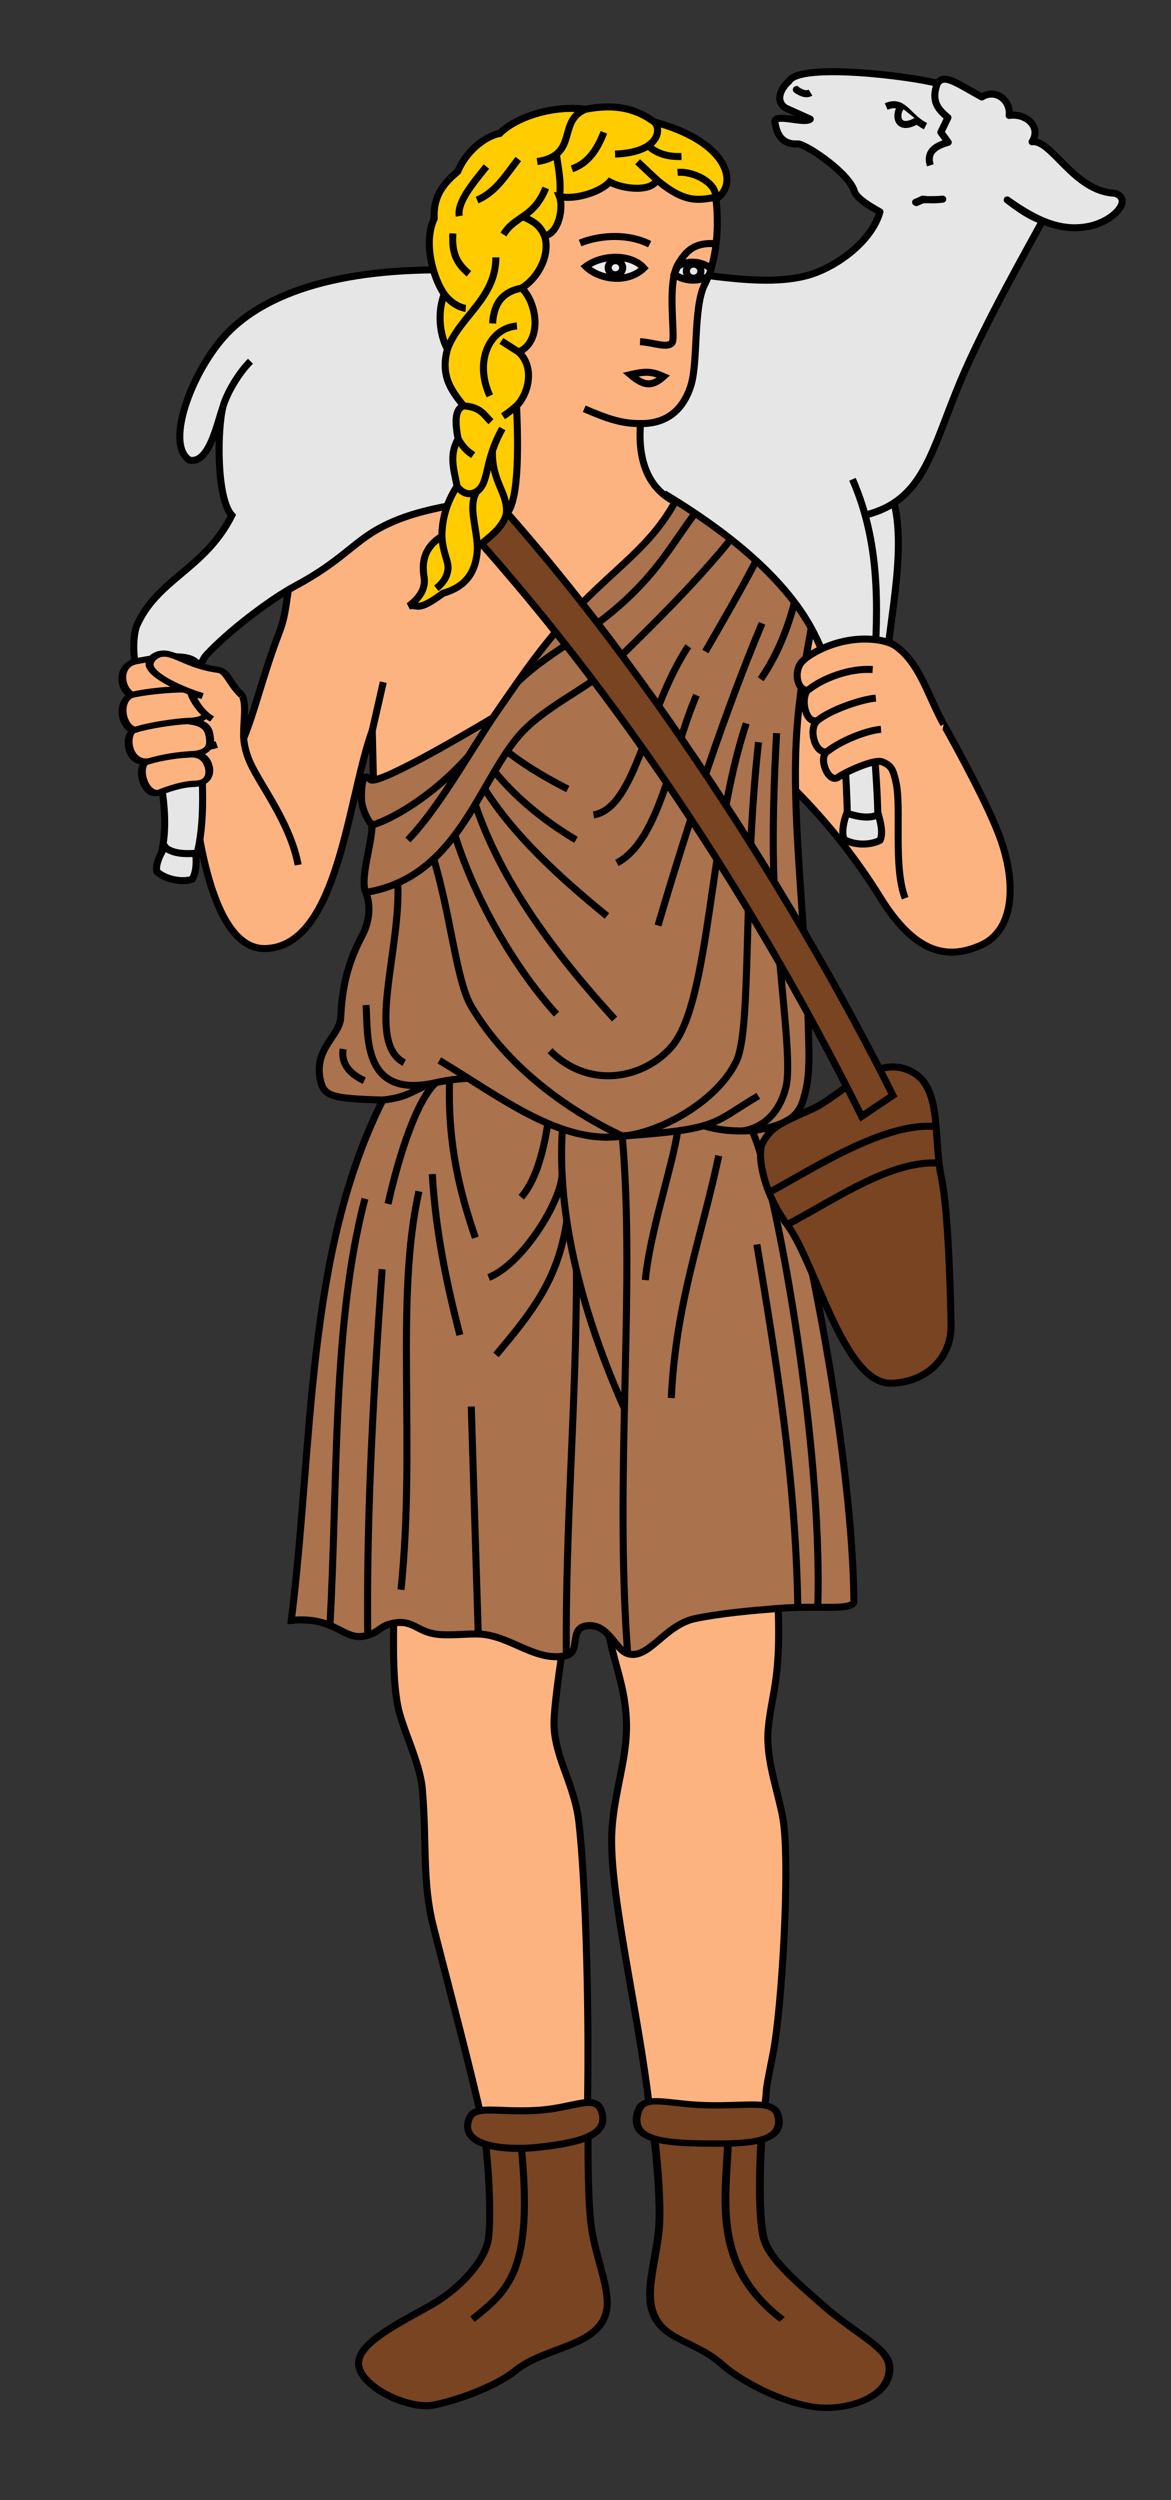 <?xml version="1.0" encoding="UTF-8" standalone="no"?>
<!-- Created with Inkscape (http://www.inkscape.org/) -->

<svg
   xmlns:dc="http://purl.org/dc/elements/1.1/"
   xmlns:cc="http://creativecommons.org/ns#"
   xmlns:rdf="http://www.w3.org/1999/02/22-rdf-syntax-ns#"
   xmlns:svg="http://www.w3.org/2000/svg"
   xmlns="http://www.w3.org/2000/svg"
   xmlns:sodipodi="http://sodipodi.sourceforge.net/DTD/sodipodi-0.dtd"
   xmlns:inkscape="http://www.inkscape.org/namespaces/inkscape"
   width="166.594"
   height="355.406"
   id="svg2"
   version="1.1"
   inkscape:version="0.48.3.1 r9886"
   sodipodi:docname="Good Shepherd - Heraldry.svg">
  <rect width="100%" height="100%" fill="#333333" stroke="none"/>
  <defs
     id="defs4" />
  <sodipodi:namedview
     id="base"
     pagecolor="#ffffff"
     bordercolor="#666666"
     borderopacity="1.0"
     inkscape:pageopacity="0.0"
     inkscape:pageshadow="2"
     inkscape:zoom="1.5433822"
     inkscape:cx="88.137294"
     inkscape:cy="179.19639"
     inkscape:document-units="px"
     inkscape:current-layer="layer2"
     showgrid="false"
     inkscape:window-width="1024"
     inkscape:window-height="719"
     inkscape:window-x="0"
     inkscape:window-y="25"
     inkscape:window-maximized="1"
     inkscape:snap-global="false"
     inkscape:object-paths="true"
     inkscape:snap-intersection-paths="true"
     inkscape:object-nodes="true"
     inkscape:snap-smooth-nodes="true"
     fit-margin-top="0"
     fit-margin-left="0"
     fit-margin-right="0"
     fit-margin-bottom="0"
     inkscape:snap-bbox="true" />
  <g
     inkscape:groupmode="layer"
     id="layer2"
     inkscape:label="Good Shepherd - Buen Pastor"
     style="display:inline"
     transform="translate(-284.594,-283.562)">
    <g
       id="g5417">
      <path
         sodipodi:nodetypes="csccsc"
         inkscape:connector-curvature="0"
         id="path4921-2"
         d="m 388.392,354.173 c 5.953,3.598 10.741,10.524 12.454,14.513 3.033,7.064 3.976,15.428 4.261,27.604 l 4.328,-0.082 c -0.082,-6.378 0.502,-12.5 1.371,-19.63 1.181,-9.689 3.131,-19.049 -0.485,-25.365"
         style="fill:#e6e6e6;stroke:#000000;stroke-width:1;stroke-linecap:butt;stroke-linejoin:miter;stroke-miterlimit:4;stroke-opacity:1;stroke-dasharray:none;display:inline" />
      <g
         id="g5009"
         style="fill:#e6e6e6;stroke:#000000;stroke-width:1;stroke-miterlimit:4;stroke-opacity:1;stroke-dasharray:none;display:inline">
        <path
           style="fill:#e6e6e6;stroke:#000000;stroke-width:1;stroke-linecap:round;stroke-linejoin:round;stroke-miterlimit:4;stroke-opacity:1;stroke-dasharray:none"
           d="m 428.161,299.974 c 2.404,-0.366 4.628,1.62 3.264,3.744 2.778,-0.386 5.928,7.088 11.807,7.317 2.621,0.893 -0.261,4.138 -4.061,4.767 -3.848,0.636 -7.23,-0.937 -11.286,-3.823 1.595,1.229 3.392,2.484 5.03,2.958 -2.083,3.838 -8.327,14.817 -11.669,22.787 -3.621,8.634 -4.824,14.818 -10.252,17.803 -6.951,3.822 -23.551,2.147 -25.6,0.43 -1.371,0.436 -3.985,0.154 -4.615,-1.253 -0.622,0.502 -4.392,-0.287 -4.888,-1.591 l -1.5,-31.79 c 8.642,0.77 18.944,3.426 25.73,1.195 3.604,-1.185 8.459,-4.619 9.661,-8.835 -0.843,-0.497 -3.037,-1.643 -3.601,-2.792 -0.598,-2.556 -6.568,-6.638 -8.019,-6.875 -2.692,0.203 -3.115,-1.987 -3.314,-2.966 -0.42,-1.581 4.151,0.202 5.016,-0.554 l -3.51,-1.578 c -1.654,-1.118 -0.475,-3.005 0.487,-3.816 1.489,-2.694 17.582,-0.687 21.102,0.319 0.953,-1.399 2.489,-0.201 6.323,1.93 2.088,-1.27 4.16,0.595 3.895,2.621 z m -9.448,11.897 c -0.709,0.077 -1.418,0.068 -2.045,0.075 0.684,0.043 1.366,0.015 2.045,-0.075 z m -2.084,0.076 c -0.258,-0.017 -0.512,-0.044 -0.77,-0.077 -0.289,0.151 -0.63,0.303 -1.001,0.442 l 0.096,0.046 c 0.281,-0.111 0.568,-0.239 0.851,-0.376 0.247,-0.017 0.527,-0.031 0.824,-0.035 z"
           id="path4677-5"
           inkscape:connector-curvature="0"
           sodipodi:nodetypes="cccsccssccccscccccccccccccccccccc" />
        <path
           style="fill:#e6e6e6;stroke:#000000;stroke-width:1;stroke-linecap:butt;stroke-linejoin:round;stroke-miterlimit:4;stroke-opacity:1;stroke-dasharray:none;display:inline"
           id="path3272-5"
           d="m 417.943,295.422 c -0.979,2.635 0.231,3.772 1.509,4.861 l -1.007,2.085 1.048,1.424 c -2.548,0.685 -2.982,1.874 -2.544,3.27"
           inkscape:connector-curvature="0" />
        <path
           style="fill:#e6e6e6;stroke:#000000;stroke-width:1;stroke-linecap:butt;stroke-linejoin:round;stroke-miterlimit:4;stroke-opacity:1;stroke-dasharray:none;display:inline"
           id="path3274-0"
           d="m 416.262,301.497 c -2.604,-1.306 -3.082,-3.868 -5.593,-2.794"
           inkscape:connector-curvature="0" />
        <path
           style="fill:#e6e6e6;stroke:#000000;stroke-width:1;stroke-linecap:butt;stroke-linejoin:round;stroke-miterlimit:4;stroke-opacity:1;stroke-dasharray:none;display:inline"
           id="path3276-2"
           d="m 412.749,298.79 c -0.861,1.075 -0.539,3.611 2.371,1.88"
           inkscape:connector-curvature="0" />
        <path
           style="fill:#e6e6e6;stroke:#000000;stroke-width:1;stroke-linecap:butt;stroke-linejoin:round;stroke-miterlimit:4;stroke-opacity:1;stroke-dasharray:none;display:inline"
           id="path3278-1"
           d="m 399.901,296.729 c -0.504,0.305 -1.173,0.17 -2.014,-0.422 l 0.306,-0.036"
           inkscape:connector-curvature="0"
           sodipodi:nodetypes="ccc" />
      </g>
      <g
         transform="matrix(1.003,0,0,1.003,-1.123,-0.859)"
         style="fill:none;stroke:#000000;stroke-width:0.997;stroke-miterlimit:4;stroke-opacity:1;stroke-dasharray:none;display:inline"
         id="g4180-4-9">
        <path
           style="fill:#fdb380;fill-opacity:1;stroke:#000000;stroke-width:0.997;stroke-linecap:butt;stroke-linejoin:miter;stroke-miterlimit:4;stroke-opacity:1;stroke-dasharray:none"
           d="m 382.032,355.26 c -6.235,-1.978 -6.615,-8.114 -6.315,-11.657 2.844,0.041 5.784,-1.14 7.129,-5.358 1.083,-3.395 0.314,-11.101 1.973,-14.37 1.668,-3.286 2.199,-7.989 1.461,-13.281 l -9.146,-5.488 -13.872,1.829 -9.299,9.451 -0.056,14.283 c 0.132,4.023 -0.942,8.243 4.171,10.597 -0.06,4.87 0.139,16.199 -2.983,15.843 l 13.197,15.527 13.698,-17.211"
           id="path3982-711-5-2-7-9"
           inkscape:connector-curvature="0"
           sodipodi:nodetypes="ccssccccccccc" />
        <path
           style="fill:none;stroke:#000000;stroke-width:0.997;stroke-linecap:butt;stroke-linejoin:miter;stroke-miterlimit:4;stroke-opacity:1;stroke-dasharray:none"
           d="m 367.732,341.5 c 3.293,1.44 5.403,2.129 7.985,2.103"
           id="path3982-711-5-25-0-1"
           inkscape:connector-curvature="0"
           sodipodi:nodetypes="cc" />
        <path
           style="fill:none;stroke:#000000;stroke-width:0.997;stroke-linecap:butt;stroke-linejoin:miter;stroke-miterlimit:4;stroke-opacity:1;stroke-dasharray:none"
           d="m 386.436,318.124 c -3.139,-0.284 -4.307,1.114 -5.353,2.816 -1.725,2.806 -0.338,10.421 -0.882,11.185 -0.62,0.87 -2.788,-0.053 -4.553,-0.125"
           id="path3982-711-5-25-2-8-9"
           inkscape:connector-curvature="0"
           sodipodi:nodetypes="cssc" />
        <path
           style="fill:none;stroke:#000000;stroke-width:0.997;stroke-linecap:butt;stroke-linejoin:miter;stroke-miterlimit:4;stroke-opacity:1;stroke-dasharray:none"
           d="m 367.142,318.01 c 3.144,-1.255 7.083,-1.265 9.866,0.174"
           id="path3982-711-5-25-7-8-2"
           inkscape:connector-curvature="0"
           sodipodi:nodetypes="cc" />
        <path
           style="fill:#ececec;stroke:#000000;stroke-width:0.997;stroke-linecap:butt;stroke-linejoin:miter;stroke-miterlimit:4;stroke-opacity:1;stroke-dasharray:none"
           d="m 367.952,321.343 c 2.335,-1.749 6.468,-1.812 8.232,0.221 -2.455,2.342 -6.456,1.542 -8.232,-0.221 z"
           id="path3982-711-5-25-29-8-7"
           inkscape:connector-curvature="0"
           sodipodi:nodetypes="ccc" />
        <path
           style="fill:none;stroke:#000000;stroke-width:0.997;stroke-linecap:butt;stroke-linejoin:miter;stroke-miterlimit:4;stroke-opacity:1;stroke-dasharray:none"
           d="m 374.272,336.665 c 2.195,-0.514 3.1,-0.447 4.712,0.269 -1.672,1.488 -2.794,1.351 -4.712,-0.269 z"
           id="path3982-711-5-25-29-4-6-7"
           inkscape:connector-curvature="0"
           sodipodi:nodetypes="ccc" />
        <path
           style="fill:#e6e6e6;stroke:#000000;stroke-width:0.997;stroke-linecap:butt;stroke-linejoin:miter;stroke-miterlimit:4;stroke-opacity:1;stroke-dasharray:none"
           d="m 380.969,321.327 c 1.32,-0.821 3.159,-0.869 4.752,0.29 -0.081,0.342 -0.103,0.491 -0.339,1.064 -1.339,0.906 -3.672,0.738 -4.875,-0.273 z"
           id="path3982-711-5-25-29-6-7-5"
           inkscape:connector-curvature="0"
           sodipodi:nodetypes="ccccc" />
        <path
           transform="translate(-0.271,-0.108)"
           style="fill:none;stroke:#000000;stroke-width:0.997;stroke-miterlimit:4;stroke-opacity:1;stroke-dasharray:none"
           d="m 373.456,321.62 c 0,0.553 -0.461,1.002 -1.029,1.002 -0.568,0 -1.029,-0.449 -1.029,-1.002 0,-0.553 0.461,-1.002 1.029,-1.002 0.568,0 1.029,0.449 1.029,1.002 z"
           id="path4149-78-3"
           inkscape:connector-curvature="0" />
        <path
           transform="translate(10.819,0.381)"
           style="fill:none;stroke:#000000;stroke-width:0.997;stroke-miterlimit:4;stroke-opacity:1;stroke-dasharray:none"
           d="m 373.456,321.62 c 0,0.553 -0.461,1.002 -1.029,1.002 -0.568,0 -1.029,-0.449 -1.029,-1.002 0,-0.553 0.461,-1.002 1.029,-1.002 0.568,0 1.029,0.449 1.029,1.002 z"
           id="path4149-7-7-6"
           inkscape:connector-curvature="0" />
      </g>
      <path
         sodipodi:nodetypes="cccsccccssccccc"
         id="path16951-0-8-1-8-0-4"
         class="fil4 str0"
         d="m 306.804,383.418 -1.059,10.073 c 1.429,0.269 4.367,2.209 6.142,1.288 0.38,2.543 1.966,23.828 10.437,23.624 10.45,-0.252 11.713,-21.361 15.233,-30.995 l 0.271,11.468 31.875,-22.672 -18.452,-23.278 c -12.341,1.636 -22.267,7.474 -23.958,10.149 -2.357,3.727 -1.413,6.362 -2.975,10.412 -2.295,5.949 -3.485,11.238 -5.056,15.004 -0.092,-2.668 0.631,-5.658 -0.615,-6.448 -2.213,-1.732 -5.462,-2.543 -6.333,-2.974 -1.961,-0.519 -5.595,-0.158 -7.285,0.19 z"
         nodetypes="cccccccccccc"
         style="fill:#fdb380;fill-opacity:1;stroke:#000000;stroke-width:1;stroke-miterlimit:4;stroke-opacity:1;stroke-dasharray:none;display:inline"
         inkscape:connector-curvature="0" />
      <path
         style="fill:none;stroke:#000000;stroke-width:1;stroke-linecap:butt;stroke-linejoin:miter;stroke-miterlimit:4;stroke-opacity:1;stroke-dasharray:none;display:inline"
         d="m 309.898,388.86 c 1.094,0.533 3.72,1.191 5.533,0.525"
         id="path5346-5-0"
         inkscape:connector-curvature="0"
         sodipodi:nodetypes="cc" />
      <path
         sodipodi:nodetypes="csssccc"
         inkscape:connector-curvature="0"
         id="path4015"
         d="m 418.848,386.527 c 2.006,3.557 6.472,11.759 8.073,16.262 2.393,6.727 1.788,13.062 -2.694,15.102 -5.021,2.285 -9.576,1.033 -14.408,-6.76 -5.941,-9.581 -12.578,-15.989 -17.566,-20.445 l 5.801,-24.827 15.474,22.973"
         style="fill:#fdb380;fill-opacity:1;stroke:#000000;stroke-width:1;stroke-linecap:butt;stroke-linejoin:miter;stroke-miterlimit:4;stroke-opacity:1;stroke-dasharray:none;display:inline" />
      <g
         transform="translate(-6.838,-6.983)"
         style="fill:none;stroke:#000000;stroke-width:1;stroke-miterlimit:4;stroke-opacity:1;stroke-dasharray:none;display:inline"
         id="g3964">
        <path
           style="fill:#fdb380;fill-opacity:1;stroke:#000000;stroke-width:1;stroke-linecap:butt;stroke-linejoin:miter;stroke-miterlimit:4;stroke-opacity:1;stroke-dasharray:none"
           d="m 374.947,592.419 c 0.391,-13.737 -0.125,-33.897 -1.167,-42.92 -0.645,-5.585 -3.804,-9.643 -3.516,-14.648 0.41,-7.122 3.11,-19.26 3.954,-32.293 l -26.762,-1.758 c 0.472,16.529 -0.671,25.386 0.538,32.098 0.58,3.22 3.19,8.165 3.516,11.914 0.666,7.66 -0.033,13.25 1.562,19.531 2.147,8.454 5.455,20.766 7.409,29.731 6.321,0.765 11.773,-0.864 14.465,-1.654 z"
           id="path3946"
           inkscape:connector-curvature="0"
           sodipodi:nodetypes="cssccsssccc" />
        <g
           style="fill:none;stroke:#000000;stroke-width:1;stroke-miterlimit:4;stroke-opacity:1;stroke-dasharray:none"
           id="g3945">
          <path
             sodipodi:nodetypes="cssssssscc"
             inkscape:connector-curvature="0"
             id="path3117"
             d="m 360.098,592.51 c 0.73,3.451 1.332,12.924 0.805,16.341 -0.458,2.968 -3.806,6.952 -8.46,9.543 -4.995,2.782 -10.685,5.606 -9.933,8.649 0.773,3.132 7.289,6.062 10.645,5.378 4.278,-0.872 9.34,-3.037 11.5,-4.816 4.285,-3.527 11.959,-3.422 13.052,-8.523 0.635,-2.962 -1.51,-7.452 -2.132,-11.877 -0.503,-3.58 -0.508,-10.094 -0.469,-15.453 -6.841,1.565 -12.228,1.447 -15.009,0.757 z"
             style="fill:#784421;fill-opacity:1;stroke:#000000;stroke-width:1;stroke-linecap:butt;stroke-linejoin:miter;stroke-miterlimit:4;stroke-opacity:1;stroke-dasharray:none" />
          <path
             sodipodi:nodetypes="sssss"
             inkscape:connector-curvature="0"
             id="path3944"
             d="m 376.958,590.535 c -0.854,-2.358 -3.988,-0.296 -9.134,0.002 -6.047,0.35 -9.006,-0.946 -9.732,1.401 -1.186,3.835 5.455,4.32 9.816,3.855 6.835,-0.728 10.239,-1.977 9.051,-5.258 z"
             style="fill:#784421;fill-opacity:1;stroke:#000000;stroke-width:1;stroke-linecap:butt;stroke-linejoin:miter;stroke-miterlimit:4;stroke-opacity:1;stroke-dasharray:none" />
          <path
             sodipodi:nodetypes="cc"
             inkscape:connector-curvature="0"
             id="path3158"
             d="m 365.619,595.897 c 1.644,17.256 -1.728,20.173 -6.975,24.32"
             style="fill:none;stroke:#000000;stroke-width:1;stroke-linecap:butt;stroke-linejoin:miter;stroke-miterlimit:4;stroke-opacity:1;stroke-dasharray:none" />
        </g>
      </g>
      <path
         sodipodi:nodetypes="cssccssscc"
         inkscape:connector-curvature="0"
         id="path3946-0"
         d="m 377.278,586.199 c -1.098,-13.699 -6.203,-33.417 -5.627,-42.482 0.356,-5.611 2.204,-10.204 2.07,-15.216 -0.22,-8.206 -3.964,-10.573 -3.33,-25.889 l 24.04,-2.361 c 2.16,21.655 -0.002,22.62 -0.558,29.243 -0.351,4.184 1.454,8.842 2.098,12.55 1.097,6.317 -0.149,27.17 -1.418,33.526 -1.708,8.553 -0.23,1.847 -1.718,10.901 -6.273,1.09 -12.826,0.38 -15.555,-0.27 z"
         style="fill:#fdb380;fill-opacity:1;stroke:#000000;stroke-width:1;stroke-linecap:butt;stroke-linejoin:miter;stroke-miterlimit:4;stroke-opacity:1;stroke-dasharray:none" />
      <g
         transform="matrix(1.223,0,0,0.999,-92.582,-3.364)"
         id="g3952"
         style="fill:none;stroke:#000000;stroke-width:0.905;stroke-miterlimit:4;stroke-opacity:1;stroke-dasharray:none">
        <path
           style="fill:#784421;fill-opacity:1;stroke:#000000;stroke-width:0.905;stroke-linecap:butt;stroke-linejoin:miter;stroke-miterlimit:4;stroke-opacity:1;stroke-dasharray:none"
           d="m 397.124,589.398 c -0.339,4.434 -0.578,12.914 0.125,16.299 0.61,2.94 3.843,6.245 6.791,9.44 3.878,4.202 7.649,6.118 7.822,8.78 0.294,4.529 -5.119,6.339 -8.506,5.829 -4.317,-0.65 -9.088,-4.024 -10.974,-6.091 -3.206,-3.511 -7.053,-3.345 -8.127,-7.737 -0.719,-2.942 0.386,-6.85 0.779,-11.301 0.318,-3.601 -0.295,-12.188 -0.828,-15.754 z"
           id="path3117-3"
           inkscape:connector-curvature="0"
           sodipodi:nodetypes="cssssssscc" />
        <path
           style="fill:#784421;fill-opacity:1;stroke:#000000;stroke-width:0.905;stroke-linecap:butt;stroke-linejoin:miter;stroke-miterlimit:4;stroke-opacity:1;stroke-dasharray:none"
           d="m 382.577,587.855 c 0.626,-2.763 3.232,-1.247 7.883,-1.084 5.025,0.177 7.952,-0.894 8.456,1.513 0.818,3.903 -3.751,3.972 -8.007,3.948 -5.903,-0.034 -9.163,-0.711 -8.332,-4.377 z"
           id="path3944-1"
           inkscape:connector-curvature="0"
           sodipodi:nodetypes="sssss" />
        <path
           style="fill:none;stroke:#000000;stroke-width:0.905;stroke-linecap:butt;stroke-linejoin:miter;stroke-miterlimit:4;stroke-opacity:1;stroke-dasharray:none"
           d="m 393.084,592.217 c -0.286,8.357 -1.77,17.522 6.303,25.037"
           id="path3982-711-5-0"
           inkscape:connector-curvature="0"
           sodipodi:nodetypes="cc" />
      </g>
      <g
         style="fill:none;stroke:#000000;stroke-width:1;stroke-miterlimit:4;stroke-opacity:1;stroke-dasharray:none;display:inline"
         id="g3971">
        <g
           style="fill:none;stroke:#000000;stroke-width:1;stroke-miterlimit:4;stroke-opacity:1;stroke-dasharray:none"
           id="g3113">
          <path
             sodipodi:nodetypes="ccsssssssssccsssscsscsccssssc"
             inkscape:connector-curvature="0"
             id="path3980"
             d="m 394.855,443.591 c 4.641,13.84 11.064,47.526 11.225,67.768 -0.702,1.182 -5.011,0.374 -10.839,0.848 -3.823,0.311 -8.09,0.681 -11.749,1.437 -4.358,0.9 -6.623,5.922 -9.601,4.984 -1.715,-0.54 -2.644,-3.946 -5.306,-3.982 -3.381,-0.046 -1.155,3.725 -3.425,4.254 -4.38,1.02 -8.032,-2.954 -12.528,-3.061 -1.818,-0.043 -4.008,0.25 -5.815,0.042 -2.936,-0.339 -3.465,-2.169 -6.357,-1.562 -1.78,0.373 -1.811,1.163 -3.55,1.695 -3.475,1.063 -4.29,-2.735 -10.875,-2.113 3.146,-25.132 1.983,-51.988 13.018,-73.964 -7.47,-0.203 -8.422,-0.587 -8.903,-2.931 -0.908,-4.422 2.799,-6.2 2.917,-8.822 0.194,-4.311 0.998,-7.756 3.071,-11.67 0.95,-1.794 1.301,-4.173 0.485,-6.095 -0.858,-2.021 0.888,-6.796 0.896,-9.56 -0.932,-1.136 -1.533,-2.713 -1.505,-4.036 0.022,-1.015 0.028,-3.756 1.264,-2.448 0.891,0.942 13.304,-6.298 17.422,-8.776 3.722,-5.35 6.804,-10.069 11.467,-15.024 6.036,-6.415 11.001,-9.272 14.552,-15.83 5.496,-0.018 9.898,-0.358 18.689,2.056 1.174,3.294 1.93,8.854 0.296,17.751 -0.888,4.832 -1.609,9.471 -1.852,14.733 -0.548,11.901 1.462,26.152 1.81,42.917 0.073,3.538 -0.077,5.487 -0.888,7.988 -0.558,1.72 -1.838,2.767 -3.919,3.401 z"
             style="fill:#aa724d;fill-opacity:1;stroke:#000000;stroke-width:1;stroke-linecap:butt;stroke-linejoin:miter;stroke-miterlimit:4;stroke-opacity:1;stroke-dasharray:none" />
          <path
             sodipodi:nodetypes="cc"
             inkscape:connector-curvature="0"
             id="path3982"
             d="m 347.097,434.298 c 8.674,5.209 17.348,12.063 26.022,10.753"
             style="fill:none;stroke:#000000;stroke-width:1;stroke-linecap:butt;stroke-linejoin:miter;stroke-miterlimit:4;stroke-opacity:1;stroke-dasharray:none" />
          <path
             sodipodi:nodetypes="csc"
             inkscape:connector-curvature="0"
             id="path3982-2"
             d="m 392.503,389.071 c -2.261,20.474 -0.907,40.759 -3.167,45.391 -2.941,6.027 -11.506,10.327 -16.217,10.589"
             style="fill:none;stroke:#000000;stroke-width:1;stroke-linecap:butt;stroke-linejoin:miter;stroke-miterlimit:4;stroke-opacity:1;stroke-dasharray:none" />
          <path
             sodipodi:nodetypes="csc"
             inkscape:connector-curvature="0"
             id="path3982-9"
             d="m 346.192,405.313 c 2.561,8.312 3.302,17.723 5.469,21.343 5.166,8.631 13.65,14.705 21.458,18.394"
             style="fill:none;stroke:#000000;stroke-width:1;stroke-linecap:butt;stroke-linejoin:miter;stroke-miterlimit:4;stroke-opacity:1;stroke-dasharray:none" />
          <path
             sodipodi:nodetypes="csssc"
             inkscape:connector-curvature="0"
             id="path3982-7"
             d="m 336.623,410.418 c 12.626,-2.001 15.838,-14.9 21.414,-21.824 3.604,-4.475 9.93,-6.953 13.318,-10.244 4.392,-4.266 9.705,-9.491 13.679,-13.99 2.589,-2.931 4.965,-5.541 6.49,-9.219"
             style="fill:none;stroke:#000000;stroke-width:1;stroke-linecap:butt;stroke-linejoin:miter;stroke-miterlimit:4;stroke-opacity:1;stroke-dasharray:none" />
          <path
             sodipodi:nodetypes="cc"
             inkscape:connector-curvature="0"
             id="path3982-3"
             d="m 354.7,385.598 c -3.555,5.368 -7.899,13.064 -12.075,17.359"
             style="fill:none;stroke:#000000;stroke-width:1;stroke-linecap:butt;stroke-linejoin:miter;stroke-miterlimit:4;stroke-opacity:1;stroke-dasharray:none" />
          <path
             sodipodi:nodetypes="cc"
             inkscape:connector-curvature="0"
             id="path3982-78"
             d="m 337.518,400.858 c 2.846,-0.817 8.661,-4.146 13.68,-9.774"
             style="fill:none;stroke:#000000;stroke-width:1;stroke-linecap:butt;stroke-linejoin:miter;stroke-miterlimit:4;stroke-opacity:1;stroke-dasharray:none" />
          <path
             sodipodi:nodetypes="cc"
             inkscape:connector-curvature="0"
             id="path3982-96"
             d="m 352.204,397.907 c 3.726,11.037 11.129,20.971 19.821,30.518"
             style="fill:none;stroke:#000000;stroke-width:1;stroke-linecap:butt;stroke-linejoin:miter;stroke-miterlimit:4;stroke-opacity:1;stroke-dasharray:none" />
          <path
             sodipodi:nodetypes="csc"
             inkscape:connector-curvature="0"
             id="path3982-4"
             d="m 390.761,386.399 c -5.315,15.881 -5.069,39.264 -10.515,45.828 -3.687,4.443 -11.579,6.504 -17.396,0.692"
             style="fill:none;stroke:#000000;stroke-width:1;stroke-linecap:butt;stroke-linejoin:miter;stroke-miterlimit:4;stroke-opacity:1;stroke-dasharray:none" />
          <path
             sodipodi:nodetypes="cc"
             inkscape:connector-curvature="0"
             id="path3982-8"
             d="m 393.008,372.167 c -5.206,12.421 -10.095,27.052 -14.802,42.962"
             style="fill:none;stroke:#000000;stroke-width:1;stroke-linecap:butt;stroke-linejoin:miter;stroke-miterlimit:4;stroke-opacity:1;stroke-dasharray:none" />
          <path
             sodipodi:nodetypes="cc"
             inkscape:connector-curvature="0"
             id="path3982-6"
             d="m 395.492,355.702 c -2.117,6.044 -5.931,12.435 -10.545,20.476"
             style="fill:none;stroke:#000000;stroke-width:1;stroke-linecap:butt;stroke-linejoin:miter;stroke-miterlimit:4;stroke-opacity:1;stroke-dasharray:none" />
          <path
             sodipodi:nodetypes="cc"
             inkscape:connector-curvature="0"
             id="path3982-32"
             d="m 382.513,375.429 c -6.025,9.068 -7.424,23.007 -13.483,23.97"
             style="fill:none;stroke:#000000;stroke-width:1;stroke-linecap:butt;stroke-linejoin:miter;stroke-miterlimit:4;stroke-opacity:1;stroke-dasharray:none" />
          <path
             sodipodi:nodetypes="cc"
             inkscape:connector-curvature="0"
             id="path3982-24"
             d="m 399.408,356.8 c -0.488,9.725 -2.613,17.58 -6.596,23.311"
             style="fill:none;stroke:#000000;stroke-width:1;stroke-linecap:butt;stroke-linejoin:miter;stroke-miterlimit:4;stroke-opacity:1;stroke-dasharray:none" />
          <path
             sodipodi:nodetypes="csc"
             inkscape:connector-curvature="0"
             id="path3982-62"
             d="m 384.848,354.719 c -3.794,4.819 -5.347,8.068 -9.272,12.187 -6.444,6.763 -12.079,8.563 -17.345,13.604"
             style="fill:none;stroke:#000000;stroke-width:1;stroke-linecap:butt;stroke-linejoin:miter;stroke-miterlimit:4;stroke-opacity:1;stroke-dasharray:none" />
          <path
             sodipodi:nodetypes="cc"
             inkscape:connector-curvature="0"
             id="path3982-85"
             d="m 373.118,445.05 c 13.903,-0.951 12.713,-1.769 19.354,-5.708"
             style="fill:none;stroke:#000000;stroke-width:1;stroke-linecap:butt;stroke-linejoin:miter;stroke-miterlimit:4;stroke-opacity:1;stroke-dasharray:none" />
          <path
             sodipodi:nodetypes="cc"
             inkscape:connector-curvature="0"
             id="path3982-42"
             d="m 384.695,443.584 c 2.858,0.882 6.959,1.104 10.16,0.007"
             style="fill:none;stroke:#000000;stroke-width:1;stroke-linecap:butt;stroke-linejoin:miter;stroke-miterlimit:4;stroke-opacity:1;stroke-dasharray:none" />
          <path
             sodipodi:nodetypes="cc"
             inkscape:connector-curvature="0"
             id="path3982-47"
             d="m 339.053,439.936 c 5.629,-0.63 3.902,-2.537 12.129,-3.101"
             style="fill:none;stroke:#000000;stroke-width:1;stroke-linecap:butt;stroke-linejoin:miter;stroke-miterlimit:4;stroke-opacity:1;stroke-dasharray:none" />
          <path
             sodipodi:nodetypes="cc"
             inkscape:connector-curvature="0"
             id="path3982-852"
             d="m 341.182,409.083 c 0.47,9.492 -4.623,22.698 0.919,25.545"
             style="fill:none;stroke:#000000;stroke-width:1;stroke-linecap:butt;stroke-linejoin:miter;stroke-miterlimit:4;stroke-opacity:1;stroke-dasharray:none" />
          <path
             sodipodi:nodetypes="cc"
             inkscape:connector-curvature="0"
             id="path3982-64"
             d="m 336.677,426.432 c 0.278,4.561 -0.52,13.397 9.941,11.034"
             style="fill:none;stroke:#000000;stroke-width:1;stroke-linecap:butt;stroke-linejoin:miter;stroke-miterlimit:4;stroke-opacity:1;stroke-dasharray:none" />
          <path
             sodipodi:nodetypes="cc"
             inkscape:connector-curvature="0"
             id="path3982-71"
             d="m 333.409,432.682 c -0.288,1.87 0.647,3.39 3.01,4.503"
             style="fill:none;stroke:#000000;stroke-width:1;stroke-linecap:butt;stroke-linejoin:miter;stroke-miterlimit:4;stroke-opacity:1;stroke-dasharray:none" />
          <path
             sodipodi:nodetypes="cc"
             inkscape:connector-curvature="0"
             id="path3982-35"
             d="m 354.944,393.223 c 2.801,3.42 6.518,6.687 11.59,9.728"
             style="fill:none;stroke:#000000;stroke-width:1;stroke-linecap:butt;stroke-linejoin:miter;stroke-miterlimit:4;stroke-opacity:1;stroke-dasharray:none" />
          <path
             sodipodi:nodetypes="cc"
             inkscape:connector-curvature="0"
             id="path3982-358"
             d="m 353.52,395.67 c 4.111,6.564 10.556,12.505 17.418,18.097"
             style="fill:none;stroke:#000000;stroke-width:1;stroke-linecap:butt;stroke-linejoin:miter;stroke-miterlimit:4;stroke-opacity:1;stroke-dasharray:none" />
          <path
             sodipodi:nodetypes="cc"
             inkscape:connector-curvature="0"
             id="path3982-29"
             d="m 349.304,402.265 c 3.104,9.822 8.958,19.413 14.454,25.466"
             style="fill:none;stroke:#000000;stroke-width:1;stroke-linecap:butt;stroke-linejoin:miter;stroke-miterlimit:4;stroke-opacity:1;stroke-dasharray:none" />
          <path
             sodipodi:nodetypes="cc"
             inkscape:connector-curvature="0"
             id="path3982-43"
             d="m 356.73,390.373 c 2.112,1.655 4.813,3.408 8.64,5.349"
             style="fill:none;stroke:#000000;stroke-width:1;stroke-linecap:butt;stroke-linejoin:miter;stroke-miterlimit:4;stroke-opacity:1;stroke-dasharray:none" />
          <path
             sodipodi:nodetypes="cc"
             inkscape:connector-curvature="0"
             id="path3982-80"
             d="m 383.676,382.389 c -3.587,8.319 -5.193,20.598 -11.318,23.843"
             style="fill:none;stroke:#000000;stroke-width:1;stroke-linecap:butt;stroke-linejoin:miter;stroke-miterlimit:4;stroke-opacity:1;stroke-dasharray:none" />
          <path
             sodipodi:nodetypes="cssc"
             inkscape:connector-curvature="0"
             id="path3982-72"
             d="m 395.078,387.783 c -0.332,5.858 -0.729,15.263 -0.255,23.334 0.724,12.345 2.464,23.27 1.593,26.928 -0.783,3.288 -2.894,5.816 -6.212,6.286"
             style="fill:none;stroke:#000000;stroke-width:1;stroke-linecap:butt;stroke-linejoin:miter;stroke-miterlimit:4;stroke-opacity:1;stroke-dasharray:none" />
          <path
             sodipodi:nodetypes="cc"
             inkscape:connector-curvature="0"
             id="path3982-69"
             d="m 336.514,453.965 c -4.663,17.645 -3.832,40.037 -4.982,60.642"
             style="fill:none;stroke:#000000;stroke-width:1;stroke-linecap:butt;stroke-linejoin:miter;stroke-miterlimit:4;stroke-opacity:1;stroke-dasharray:none" />
          <path
             sodipodi:nodetypes="cc"
             inkscape:connector-curvature="0"
             id="path3982-0"
             d="m 338.963,463.983 c -1.422,19.847 -2.23,36.448 -2.052,52.03"
             style="fill:none;stroke:#000000;stroke-width:1;stroke-linecap:butt;stroke-linejoin:miter;stroke-miterlimit:4;stroke-opacity:1;stroke-dasharray:none" />
          <path
             sodipodi:nodetypes="cc"
             inkscape:connector-curvature="0"
             id="path3982-02"
             d="m 344.194,452.917 c -3.46,15.396 -0.402,35.603 -2.55,56.628"
             style="fill:none;stroke:#000000;stroke-width:1;stroke-linecap:butt;stroke-linejoin:miter;stroke-miterlimit:4;stroke-opacity:1;stroke-dasharray:none" />
          <path
             sodipodi:nodetypes="cc"
             inkscape:connector-curvature="0"
             id="path3982-1"
             d="m 351.639,483.5 c 0.331,10.78 0.662,21.559 0.994,32.339"
             style="fill:none;stroke:#000000;stroke-width:1;stroke-linecap:butt;stroke-linejoin:miter;stroke-miterlimit:4;stroke-opacity:1;stroke-dasharray:none" />
          <path
             sodipodi:nodetypes="cc"
             inkscape:connector-curvature="0"
             id="path3982-88"
             d="m 391.57,444.261 c 3.182,6.449 10.12,44.017 9.365,67.781"
             style="fill:none;stroke:#000000;stroke-width:1;stroke-linecap:butt;stroke-linejoin:miter;stroke-miterlimit:4;stroke-opacity:1;stroke-dasharray:none" />
          <path
             sodipodi:nodetypes="cc"
             inkscape:connector-curvature="0"
             id="path3982-5"
             d="m 392.272,460.464 c 2.733,16.52 5.523,32.991 5.823,51.596"
             style="fill:none;stroke:#000000;stroke-width:1;stroke-linecap:butt;stroke-linejoin:miter;stroke-miterlimit:4;stroke-opacity:1;stroke-dasharray:none" />
          <path
             sodipodi:nodetypes="cc"
             inkscape:connector-curvature="0"
             id="path3982-880"
             d="m 386.845,447.852 c -2.445,11.61 -6.103,20.866 -6.748,34.445"
             style="fill:none;stroke:#000000;stroke-width:1;stroke-linecap:butt;stroke-linejoin:miter;stroke-miterlimit:4;stroke-opacity:1;stroke-dasharray:none" />
          <path
             sodipodi:nodetypes="cc"
             inkscape:connector-curvature="0"
             id="path3982-711"
             d="m 381,444.322 c -0.635,4.69 -3.968,14.409 -4.595,21.206"
             style="fill:none;stroke:#000000;stroke-width:1;stroke-linecap:butt;stroke-linejoin:miter;stroke-miterlimit:4;stroke-opacity:1;stroke-dasharray:none" />
          <path
             sodipodi:nodetypes="cc"
             inkscape:connector-curvature="0"
             id="path3982-711-1"
             d="m 366.612,464.159 c -0.034,19.554 -1.586,35.742 -1.451,54.741"
             style="fill:none;stroke:#000000;stroke-width:1;stroke-linecap:butt;stroke-linejoin:miter;stroke-miterlimit:4;stroke-opacity:1;stroke-dasharray:none" />
          <path
             sodipodi:nodetypes="cc"
             inkscape:connector-curvature="0"
             id="path3982-711-5"
             d="m 373.118,445.05 c 1.914,21.799 -1.143,48.1 0.774,73.578"
             style="fill:none;stroke:#000000;stroke-width:1;stroke-linecap:butt;stroke-linejoin:miter;stroke-miterlimit:4;stroke-opacity:1;stroke-dasharray:none" />
          <path
             sodipodi:nodetypes="cc"
             inkscape:connector-curvature="0"
             id="path3982-711-5-3"
             d="m 364.606,444.058 c -0.947,14.129 4.041,29.003 8.823,39.739"
             style="fill:none;stroke:#000000;stroke-width:1;stroke-linecap:butt;stroke-linejoin:miter;stroke-miterlimit:4;stroke-opacity:1;stroke-dasharray:none" />
          <path
             sodipodi:nodetypes="cc"
             inkscape:connector-curvature="0"
             id="path3982-711-5-4"
             d="m 365.231,457.125 c -1.239,8.267 -4.871,12.88 -10.069,19.038"
             style="fill:none;stroke:#000000;stroke-width:1;stroke-linecap:butt;stroke-linejoin:miter;stroke-miterlimit:4;stroke-opacity:1;stroke-dasharray:none" />
          <path
             sodipodi:nodetypes="cc"
             inkscape:connector-curvature="0"
             id="path3982-711-5-9"
             d="m 364.566,450.578 c -0.202,3.88 -5.67,12.686 -10.45,14.581"
             style="fill:none;stroke:#000000;stroke-width:1;stroke-linecap:butt;stroke-linejoin:miter;stroke-miterlimit:4;stroke-opacity:1;stroke-dasharray:none" />
          <path
             sodipodi:nodetypes="cc"
             inkscape:connector-curvature="0"
             id="path3982-711-5-5"
             d="m 362.533,443.257 c -0.727,4.744 -1.934,8.371 -3.784,10.497"
             style="fill:none;stroke:#000000;stroke-width:1;stroke-linecap:butt;stroke-linejoin:miter;stroke-miterlimit:4;stroke-opacity:1;stroke-dasharray:none" />
          <path
             sodipodi:nodetypes="cc"
             inkscape:connector-curvature="0"
             id="path3982-711-5-1"
             d="m 348.55,437.101 c -0.28,9.271 1.51,16.06 3.671,22.402"
             style="fill:none;stroke:#000000;stroke-width:1;stroke-linecap:butt;stroke-linejoin:miter;stroke-miterlimit:4;stroke-opacity:1;stroke-dasharray:none" />
          <path
             sodipodi:nodetypes="cc"
             inkscape:connector-curvature="0"
             id="path3982-711-5-99"
             d="m 346.094,450.463 c 0.448,7.911 2.002,15.453 3.924,22.873"
             style="fill:none;stroke:#000000;stroke-width:1;stroke-linecap:butt;stroke-linejoin:miter;stroke-miterlimit:4;stroke-opacity:1;stroke-dasharray:none" />
          <path
             sodipodi:nodetypes="cc"
             inkscape:connector-curvature="0"
             id="path3982-711-5-7"
             d="m 346.618,437.466 c -2.644,2.307 -5.24,10.137 -6.817,17.225"
             style="fill:none;stroke:#000000;stroke-width:1;stroke-linecap:butt;stroke-linejoin:miter;stroke-miterlimit:4;stroke-opacity:1;stroke-dasharray:none" />
        </g>
      </g>
      <g
         style="fill:none;stroke:#000000;stroke-width:1;stroke-miterlimit:4;stroke-opacity:1;stroke-dasharray:none;display:inline"
         id="g4040">
        <g
           style="fill:none;stroke:#000000;stroke-width:1;stroke-miterlimit:4;stroke-opacity:1;stroke-dasharray:none"
           id="g4028">
          <path
             sodipodi:nodetypes="ssssssss"
             inkscape:connector-curvature="0"
             id="path4017"
             d="m 393.064,446.068 c 1.206,-2.281 2.54,-2.83 7.044,-4.845 3.98,-1.781 8.512,-7.342 13.319,-5.694 5.476,1.878 3.777,9.187 5.122,15.576 0.97,4.607 1.299,17.067 1.349,20.875 0.057,4.393 -3.232,8.008 -8.43,8.212 -6.819,0.267 -10.819,-17.131 -14.885,-22.536 -3.504,-4.659 -4.298,-10.116 -3.52,-11.587 z"
             style="fill:#784421;fill-opacity:1;stroke:#000000;stroke-width:1;stroke-linecap:butt;stroke-linejoin:miter;stroke-miterlimit:4;stroke-opacity:1;stroke-dasharray:none" />
          <path
             sodipodi:nodetypes="cc"
             inkscape:connector-curvature="0"
             id="path4019"
             d="m 417.806,443.716 c -7.247,-0.75 -17.412,5.912 -23.815,9.362"
             style="fill:none;stroke:#000000;stroke-width:1;stroke-linecap:butt;stroke-linejoin:miter;stroke-miterlimit:4;stroke-opacity:1;stroke-dasharray:none" />
          <path
             sodipodi:nodetypes="cc"
             inkscape:connector-curvature="0"
             id="path3982-711-5-47"
             d="m 418.198,448.897 c -6.741,-0.446 -14.394,4.901 -21.615,8.759"
             style="fill:none;stroke:#000000;stroke-width:1;stroke-linecap:butt;stroke-linejoin:miter;stroke-miterlimit:4;stroke-opacity:1;stroke-dasharray:none" />
        </g>
        <path
           style="fill:#784421;fill-opacity:1;stroke:#000000;stroke-width:1;stroke-linecap:butt;stroke-linejoin:miter;stroke-miterlimit:4;stroke-opacity:1;stroke-dasharray:none"
           d="m 349.626,348.776 c 23.213,23.937 46.931,60.35 61.998,90.49 l -4.441,2.992 c -16.908,-33.893 -38.518,-65.774 -63.23,-91.258 z"
           id="path3982-711-5-44"
           inkscape:connector-curvature="0"
           sodipodi:nodetypes="ccccc" />
      </g>
      <g
         transform="matrix(0.505,0.207,-0.207,0.505,-786.96,-384.381)"
         id="g5159"
         style="fill:none;stroke:#000000;stroke-width:1.833;stroke-miterlimit:4;stroke-opacity:1;stroke-dasharray:none;display:inline">
        <path
           inkscape:connector-curvature="0"
           style="fill:#e6e6e6;stroke:#000000;stroke-width:1.833;stroke-linecap:butt;stroke-linejoin:miter;stroke-miterlimit:4;stroke-opacity:1;stroke-dasharray:none;display:inline"
           d="m 2449.76,458.869 c -13.704,7.721 -20.52,12.825 -25.344,18.802 -4.851,6.01 -5.988,11.771 -14.409,21.975 -4.997,6.055 -11.866,17.902 -14.698,25.533 -3.12,8.406 15.304,31.009 17.518,49.874 l -8.822,2.292 c -2.977,-19.207 -27.137,-38.492 -28.399,-52.133 0.275,-13.513 10.844,-20.444 12.049,-36.193 -5.485,-2.572 -12.166,-19.626 -12.891,-25.435 0.406,5.724 2.179,15.328 -2.767,16.333 -7.946,-1.456 -8.298,-23.438 -2.967,-35.497 7.74,-17.507 30.028,-30.836 57.417,-39.848 z"
           id="path5649-4"
           sodipodi:nodetypes="csssccccccscc" />
        <g
           transform="matrix(1.8,0,0,1.8,-4305.217,663.218)"
           style="fill:none;stroke:#000000;stroke-width:1.018;stroke-miterlimit:4;stroke-opacity:1;stroke-dasharray:none;display:inline"
           id="g5720-7">
          <path
             inkscape:connector-curvature="0"
             sodipodi:nodetypes="cc"
             id="path4993-0-15-6"
             d="m 3712.301,-118.433 c -0.965,2.287 -1.403,5.582 -1.2,7.526"
             style="fill:none;stroke:#000000;stroke-width:1.018;stroke-linecap:butt;stroke-linejoin:miter;stroke-miterlimit:4;stroke-opacity:1;stroke-dasharray:none;display:inline" />
          <path
             inkscape:connector-curvature="0"
             sodipodi:nodetypes="cccccccccc"
             id="path4753-4-5-5-7-8-6"
             d="m 3727.462,-48.787 c -0.109,0.948 -0.387,2.754 0.28,3.826 1.583,0.579 3.985,0.135 5.183,-0.917 0.196,-1.302 -0.549,-2.944 -0.973,-3.657 -1.84,0.917 -3.155,1.2 -4.319,0.911 l 0,0 -10e-5,1.3e-5 4e-4,-7.2e-5 -0.171,-0.163 z"
             style="fill:#e6e6e6;stroke:#000000;stroke-width:1.018;stroke-linecap:butt;stroke-linejoin:round;stroke-miterlimit:4;stroke-opacity:1;stroke-dasharray:none;display:inline" />
        </g>
      </g>
      <g
         style="fill:none;stroke:#000000;stroke-width:1;stroke-miterlimit:4;stroke-opacity:1;stroke-dasharray:none;display:inline"
         id="g4394">
        <path
           style="fill:#ffcc00;stroke:#000000;stroke-width:1;stroke-linecap:butt;stroke-linejoin:miter;stroke-miterlimit:4;stroke-opacity:1;stroke-dasharray:none"
           d="m 358.369,333.598 c 3.298,-1.399 2.778,-6.779 0.453,-9.083 2.599,-1.665 4.048,-4.978 3.244,-7.411 2.114,-0.41 2.688,-4.142 2.124,-5.591 2.414,0.479 5.956,-0.734 7.13,-2.096 2.229,1.191 6.187,1.336 6.692,-0.312 4.467,3.783 6.339,2.701 8.806,2.485 2.793,-2.286 1.049,-7.977 -9.152,-10.697 -2.329,-1.693 -5.191,-2.691 -9.766,-1.804 -5.029,-0.629 -10.153,1.323 -12.202,3.438 -2.332,0.453 -4.918,2.786 -5.979,5.404 -1.809,1.54 -3.528,3.314 -3.351,6.7 -1.624,3.484 -0.108,8.521 1.426,10.748 -0.963,2.479 -0.71,5.68 0.457,7.804 -1.058,3.901 0.642,5.965 2.283,8.067 -0.85,0.38 -1.435,1.29 -0.761,4.718 -1.33,2.232 -0.592,4.465 -0.152,6.697 -1.258,1.97 -2.132,4.227 -2.162,7.117 -2.437,1.537 -2.878,3.518 -2.556,5.668 0.346,1.773 -0.638,3.102 -2.131,4.262 1.365,-0.351 1.032,0.998 4.871,-1.826 2.858,-0.81 4.777,-2.663 4.871,-6.545 1.674,-1.421 3.607,-2.712 4.11,-4.718 1.946,-1.883 1.65,-10.974 1.458,-15.357 1.839,-1.905 2.541,-5.635 0.29,-7.668 z"
           id="path3982-711-5-25-3"
           inkscape:connector-curvature="0"
           sodipodi:nodetypes="ccccccccccccccccccccccccc" />
        <path
           style="fill:none;stroke:#000000;stroke-width:1;stroke-linecap:butt;stroke-linejoin:miter;stroke-miterlimit:4;stroke-opacity:1;stroke-dasharray:none"
           d="m 375.302,306.558 2.71,2.549"
           id="path3982-711-5-25-7-4"
           inkscape:connector-curvature="0"
           sodipodi:nodetypes="cc" />
        <path
           style="fill:none;stroke:#000000;stroke-width:1;stroke-linecap:butt;stroke-linejoin:miter;stroke-miterlimit:4;stroke-opacity:1;stroke-dasharray:none"
           d="m 372.096,305.463 c 6.307,-0.221 6.668,-3.574 5.57,-4.569"
           id="path3982-711-5-25-7-4-0"
           inkscape:connector-curvature="0"
           sodipodi:nodetypes="cc" />
        <path
           style="fill:none;stroke:#000000;stroke-width:1;stroke-linecap:butt;stroke-linejoin:miter;stroke-miterlimit:4;stroke-opacity:1;stroke-dasharray:none"
           d="m 361.015,306.531 c 5.985,-0.898 2.799,-5.799 6.886,-7.441"
           id="path3982-711-5-25-7-4-4"
           inkscape:connector-curvature="0"
           sodipodi:nodetypes="cc" />
        <path
           style="fill:none;stroke:#000000;stroke-width:1;stroke-linecap:butt;stroke-linejoin:miter;stroke-miterlimit:4;stroke-opacity:1;stroke-dasharray:none"
           d="m 349.933,314.275 c -0.332,-1.883 1.756,-4.457 3.858,-7.036"
           id="path3982-711-5-25-7-4-9"
           inkscape:connector-curvature="0"
           sodipodi:nodetypes="cc" />
        <path
           style="fill:none;stroke:#000000;stroke-width:1;stroke-linecap:butt;stroke-linejoin:miter;stroke-miterlimit:4;stroke-opacity:1;stroke-dasharray:none"
           d="m 352.47,312.005 c 2.726,-1.172 4.138,-3.659 5.861,-5.834"
           id="path3982-711-5-25-7-4-8"
           inkscape:connector-curvature="0"
           sodipodi:nodetypes="cc" />
        <path
           style="fill:none;stroke:#000000;stroke-width:1;stroke-linecap:butt;stroke-linejoin:miter;stroke-miterlimit:4;stroke-opacity:1;stroke-dasharray:none"
           d="m 347.793,325.38 c 1.459,1.885 3.061,2.019 3.061,2.019"
           id="path3982-711-5-25-7-4-1"
           inkscape:connector-curvature="0"
           sodipodi:nodetypes="cc" />
        <path
           style="fill:none;stroke:#000000;stroke-width:1;stroke-linecap:butt;stroke-linejoin:miter;stroke-miterlimit:4;stroke-opacity:1;stroke-dasharray:none"
           d="m 355.14,320.149 c -4.3e-4,5.879 -5.202,8.395 -6.89,13.035"
           id="path3982-711-5-25-7-4-2"
           inkscape:connector-curvature="0"
           sodipodi:nodetypes="cc" />
        <path
           style="fill:none;stroke:#000000;stroke-width:1;stroke-linecap:butt;stroke-linejoin:miter;stroke-miterlimit:4;stroke-opacity:1;stroke-dasharray:none"
           d="m 354.675,329.539 c 0.17,-3.04 1.594,-4.561 4.148,-5.024"
           id="path3982-711-5-25-7-4-81"
           inkscape:connector-curvature="0"
           sodipodi:nodetypes="cc" />
        <path
           style="fill:none;stroke:#000000;stroke-width:1;stroke-linecap:butt;stroke-linejoin:miter;stroke-miterlimit:4;stroke-opacity:1;stroke-dasharray:none"
           d="m 350.533,341.251 c 2.476,0.166 2.949,1.334 3.907,2.259"
           id="path3982-711-5-25-7-4-5"
           inkscape:connector-curvature="0"
           sodipodi:nodetypes="cc" />
        <path
           style="fill:none;stroke:#000000;stroke-width:1;stroke-linecap:butt;stroke-linejoin:miter;stroke-miterlimit:4;stroke-opacity:1;stroke-dasharray:none"
           d="m 349.772,345.969 c 0.895,1.491 1.506,1.845 2.14,2.293"
           id="path3982-711-5-25-7-4-44"
           inkscape:connector-curvature="0"
           sodipodi:nodetypes="cc" />
        <path
           style="fill:none;stroke:#000000;stroke-width:1;stroke-linecap:butt;stroke-linejoin:miter;stroke-miterlimit:4;stroke-opacity:1;stroke-dasharray:none"
           d="m 349.619,352.667 c 0.947,1.327 2.082,1.24 2.815,0.745 1.812,-1.224 0.985,-4.25 3.63,-8.934"
           id="path3982-711-5-25-7-4-6"
           inkscape:connector-curvature="0"
           sodipodi:nodetypes="csc" />
        <path
           style="fill:none;stroke:#000000;stroke-width:1;stroke-linecap:butt;stroke-linejoin:miter;stroke-miterlimit:4;stroke-opacity:1;stroke-dasharray:none"
           d="m 352.511,361.342 c -0.149,-3.178 -1.354,-5.904 -0.076,-7.931"
           id="path3982-711-5-25-7-4-23"
           inkscape:connector-curvature="0"
           sodipodi:nodetypes="cc" />
        <path
           style="fill:none;stroke:#000000;stroke-width:1;stroke-linecap:butt;stroke-linejoin:miter;stroke-miterlimit:4;stroke-opacity:1;stroke-dasharray:none"
           d="m 356.621,356.624 c 0.312,-2.989 -2.063,-4.425 -1.977,-8.968"
           id="path3982-711-5-25-7-4-00"
           inkscape:connector-curvature="0"
           sodipodi:nodetypes="cc" />
        <path
           style="fill:none;stroke:#000000;stroke-width:1;stroke-linecap:butt;stroke-linejoin:miter;stroke-miterlimit:4;stroke-opacity:1;stroke-dasharray:none"
           d="m 349.022,316.744 c -0.115,2.186 0.134,3.95 2.282,5.735"
           id="path3982-711-5-25-7-4-05"
           inkscape:connector-curvature="0"
           sodipodi:nodetypes="cc" />
        <path
           style="fill:none;stroke:#000000;stroke-width:1;stroke-linecap:butt;stroke-linejoin:miter;stroke-miterlimit:4;stroke-opacity:1;stroke-dasharray:none"
           d="m 356.216,316.898 c 1.669,-2.748 4.238,-2.234 6.018,-6.613"
           id="path3982-711-5-25-7-4-7"
           inkscape:connector-curvature="0"
           sodipodi:nodetypes="cc" />
        <path
           style="fill:none;stroke:#000000;stroke-width:1;stroke-linecap:butt;stroke-linejoin:miter;stroke-miterlimit:4;stroke-opacity:1;stroke-dasharray:none"
           d="m 362.067,317.104 c -0.746,-1.707 -1.715,-2.083 -3.086,-2.76"
           id="path3982-711-5-25-7-4-52"
           inkscape:connector-curvature="0"
           sodipodi:nodetypes="cc" />
        <path
           style="fill:none;stroke:#000000;stroke-width:1;stroke-linecap:butt;stroke-linejoin:miter;stroke-miterlimit:4;stroke-opacity:1;stroke-dasharray:none"
           d="m 364.191,311.513 c 0.28,-1.969 -0.17,-4.16 -0.453,-6.021"
           id="path3982-711-5-25-7-4-12"
           inkscape:connector-curvature="0"
           sodipodi:nodetypes="cc" />
        <path
           style="fill:none;stroke:#000000;stroke-width:1;stroke-linecap:butt;stroke-linejoin:miter;stroke-miterlimit:4;stroke-opacity:1;stroke-dasharray:none"
           d="m 365.959,307.562 c 2.413,-0.833 3.631,-2.861 4.548,-5.191"
           id="path3982-711-5-25-7-4-14"
           inkscape:connector-curvature="0"
           sodipodi:nodetypes="cc" />
        <path
           style="fill:none;stroke:#000000;stroke-width:1;stroke-linecap:butt;stroke-linejoin:miter;stroke-miterlimit:4;stroke-opacity:1;stroke-dasharray:none"
           d="m 376.778,304.281 c 1.068,0.925 2.443,1.604 4.762,1.529"
           id="path3982-711-5-25-7-4-71"
           inkscape:connector-curvature="0"
           sodipodi:nodetypes="cc" />
        <path
           style="fill:none;stroke:#000000;stroke-width:1;stroke-linecap:butt;stroke-linejoin:miter;stroke-miterlimit:4;stroke-opacity:1;stroke-dasharray:none"
           d="m 380.991,308.066 c 2.413,-0.219 5.743,1.675 5.359,3.576"
           id="path3982-711-5-25-7-4-94"
           inkscape:connector-curvature="0"
           sodipodi:nodetypes="cc" />
        <path
           style="fill:none;stroke:#000000;stroke-width:1;stroke-linecap:butt;stroke-linejoin:miter;stroke-miterlimit:4;stroke-opacity:1;stroke-dasharray:none"
           d="m 354.283,339.832 c -2.233,-4.819 -0.144,-9.621 3.859,-9.933"
           id="path3982-711-5-25-7-4-10"
           inkscape:connector-curvature="0"
           sodipodi:nodetypes="cc" />
        <path
           style="fill:none;stroke:#000000;stroke-width:1;stroke-linecap:butt;stroke-linejoin:miter;stroke-miterlimit:4;stroke-opacity:1;stroke-dasharray:none"
           d="m 358.369,333.598 -2.448,-1.57"
           id="path3982-711-5-25-7-4-27"
           inkscape:connector-curvature="0"
           sodipodi:nodetypes="cc" />
        <path
           style="fill:none;stroke:#000000;stroke-width:1;stroke-linecap:butt;stroke-linejoin:miter;stroke-miterlimit:4;stroke-opacity:1;stroke-dasharray:none"
           d="m 356.149,342.731 c 1.075,-0.704 1.343,-1.004 1.93,-1.464"
           id="path3982-711-5-25-7-4-819"
           inkscape:connector-curvature="0"
           sodipodi:nodetypes="cc" />
        <path
           style="fill:none;stroke:#000000;stroke-width:1;stroke-linecap:butt;stroke-linejoin:miter;stroke-miterlimit:4;stroke-opacity:1;stroke-dasharray:none"
           d="m 347.457,359.784 c 0.142,2.501 1.032,3.605 0.857,4.787 -0.177,1.199 -0.87,2.022 -1.647,2.622"
           id="path3982-711-5-25-7-4-57"
           inkscape:connector-curvature="0"
           sodipodi:nodetypes="csc" />
      </g>
      <g
         style="fill:#e6e6e6;stroke:#000000;stroke-width:1;stroke-miterlimit:4;stroke-opacity:1;stroke-dasharray:none;display:inline"
         id="g4941">
        <path
           style="fill:#e6e6e6;stroke:#000000;stroke-width:1;stroke-linecap:butt;stroke-linejoin:miter;stroke-miterlimit:4;stroke-opacity:1;stroke-dasharray:none"
           d="m 379.086,353.736 c 5.953,3.598 16.122,10.357 20.912,19.089 3.697,6.74 4.873,14.787 5.159,26.963 l 4.328,-0.082 c -0.082,-6.378 -0.984,-11.889 -0.605,-19.062 0.473,-8.933 1.375,-18.904 -3.006,-28.951"
           id="path4921"
           inkscape:connector-curvature="0"
           sodipodi:nodetypes="csccsc" />
        <path
           style="fill:#e6e6e6;stroke:#000000;stroke-width:1;stroke-linecap:butt;stroke-linejoin:round;stroke-miterlimit:4;stroke-opacity:1;stroke-dasharray:none;display:inline"
           d="m 409.533,399.246 c 0.241,0.906 0.768,2.621 0.273,3.757 -1.455,0.788 -3.852,0.699 -5.166,-0.152 -0.376,-1.237 0.114,-2.938 0.424,-3.692 1.919,0.629 3.236,0.716 4.326,0.27 l 0,0 1e-4,0 -4e-4,-1e-5 0.143,-0.183 z"
           id="path4753-4-5-5-7-8-6-1-6"
           sodipodi:nodetypes="ccccccccc"
           inkscape:connector-curvature="0" />
      </g>
      <g
         style="fill:none;stroke:#000000;stroke-width:1;stroke-miterlimit:4;stroke-opacity:1;stroke-dasharray:none;display:inline"
         id="g4017">
        <path
           style="fill:#fdb380;fill-opacity:1;stroke:#000000;stroke-width:1;stroke-linecap:butt;stroke-linejoin:miter;stroke-miterlimit:4;stroke-opacity:1;stroke-dasharray:none"
           d="m 418.848,386.527 c -2.245,-4.014 -3.363,-8.684 -6.86,-11.144 -1.151,-0.81 -4.031,-1.353 -7.279,-0.665 -2.938,0.622 -5.704,2.234 -6.303,3.289 -0.975,1.718 -0.017,4.027 1.206,3.609 -1.186,0.828 -0.554,4.911 1.267,4.377 -1.355,1.163 -0.317,4.858 1.386,4.417 -1.311,0.843 0.145,4.467 1.498,3.686 1.082,-0.796 5.248,-2.702 6.367,-2.229 1.28,0.541 1.523,1.035 1.952,2.994 0.775,3.537 -0.433,11.933 1.282,16.383"
           id="path3970"
           inkscape:connector-curvature="0"
           sodipodi:nodetypes="csssccccssc" />
        <path
           style="fill:none;stroke:#000000;stroke-width:1;stroke-linecap:butt;stroke-linejoin:miter;stroke-miterlimit:4;stroke-opacity:1;stroke-dasharray:none;display:inline"
           d="m 399.613,381.616 c 1.9,-1.541 5.754,-3.121 9.133,-2.876"
           id="path3970-0"
           inkscape:connector-curvature="0"
           sodipodi:nodetypes="cc" />
        <path
           style="fill:none;stroke:#000000;stroke-width:1;stroke-linecap:butt;stroke-linejoin:miter;stroke-miterlimit:4;stroke-opacity:1;stroke-dasharray:none;display:inline"
           d="m 400.88,385.993 c 1.9,-1.541 6.245,-3.029 8.316,-3.193"
           id="path3970-0-2"
           inkscape:connector-curvature="0"
           sodipodi:nodetypes="cc" />
        <path
           style="fill:none;stroke:#000000;stroke-width:1;stroke-linecap:butt;stroke-linejoin:miter;stroke-miterlimit:4;stroke-opacity:1;stroke-dasharray:none;display:inline"
           d="m 402.266,390.411 c 1.9,-1.541 5.596,-3.014 7.668,-3.177"
           id="path3970-0-8"
           inkscape:connector-curvature="0"
           sodipodi:nodetypes="cc" />
      </g>
      <g
         style="fill:none;stroke:#000000;stroke-width:0.448;stroke-miterlimit:4;stroke-opacity:1;stroke-dasharray:none;display:inline"
         transform="matrix(2.482,-0.218,-0.261,2.027,-3350.992,-566.343)"
         id="g6663-4-1-6">
        <path
           inkscape:connector-curvature="0"
           style="fill:#fdb380;fill-opacity:1;stroke:#000000;stroke-width:0.448;stroke-linejoin:round;stroke-miterlimit:4;stroke-opacity:1;stroke-dasharray:none;display:inline"
           nodetypes="ccccccccccccc"
           d="m 1539.034,631.164 c -1.222,0.142 -0.771,1.942 -0.087,2.38 -0.86,0.425 -0.238,2.424 0.469,2.492 -0.627,0.077 -0.275,2.419 0.991,2.321 -0.72,0.111 -0.018,2.414 0.801,2.296 1.052,-0.412 1.649,-0.447 2.042,-0.419 0.939,0.066 0.885,-0.826 0.572,-1.441 -0.267,-0.526 -0.681,-0.707 -1.209,-0.68 0.851,0.062 1.373,-0.143 1.203,-0.987 -0.119,-0.588 -0.256,-1.143 -1.397,-1.386 0.825,0.04 1.149,-0.166 0.991,-0.993 -0.162,-0.851 -0.62,-1.291 -1.463,-1.283 0.528,0.006 0.922,-0.209 0.841,-0.961 -0.051,-0.469 -0.301,-1.022 -0.947,-1.265 -0.77,-0.29 -1.868,-0.184 -2.807,-0.074 z"
           class="fil4 str2"
           id="path15830-9-6-0-5-1-1-6"
           sodipodi:nodetypes="sccccsscscscsss" />
        <path
           sodipodi:nodetypes="cc"
           inkscape:connector-curvature="0"
           style="fill:none;stroke:#000000;stroke-width:0.448;stroke-linejoin:round;stroke-miterlimit:4;stroke-opacity:1;stroke-dasharray:none;display:inline"
           nodetypes="cc"
           d="m 1538.947,633.544 c 0.696,-0.163 2.239,-0.163 3,-0.08"
           class="fil5 str2"
           id="path22348-4-0-0-5-7-4-4" />
        <path
           sodipodi:nodetypes="cc"
           inkscape:connector-curvature="0"
           style="fill:none;stroke:#000000;stroke-width:0.448;stroke-linejoin:round;stroke-miterlimit:4;stroke-opacity:1;stroke-dasharray:none;display:inline"
           nodetypes="cc"
           d="m 1539.417,636.036 c 0.693,-0.223 2.252,-0.347 3.003,-0.297"
           class="fil5 str2"
           id="path22350-5-6-6-5-5-3-9" />
        <path
           sodipodi:nodetypes="cc"
           inkscape:connector-curvature="0"
           style="fill:none;stroke:#000000;stroke-width:0.448;stroke-linejoin:round;stroke-miterlimit:4;stroke-opacity:1;stroke-dasharray:none;display:inline"
           nodetypes="cc"
           d="m 1540.407,638.357 c 0.838,-0.23 1.776,-0.262 2.206,-0.244"
           class="fil5 str2"
           id="path22352-1-4-7-1-6-3-1" />
      </g>
      <g
         style="fill:none;stroke:#000000;stroke-width:3.033;stroke-miterlimit:4;stroke-opacity:1;stroke-dasharray:none;display:inline"
         id="g6737"
         transform="matrix(0.302,0.192,-0.221,0.22,280.85,112.865)">
        <path
           inkscape:connector-curvature="0"
           style="fill:none;stroke:#000000;stroke-width:3.033;stroke-linejoin:round;stroke-miterlimit:4;stroke-opacity:1;stroke-dasharray:none;display:inline"
           id="path541-9-9-0-4-7-4"
           d="m 611.599,689.582 c 1.211,1.147 2.414,2.095 3.654,2.92"
           class="fil5 str2"
           sodipodi:nodetypes="cc" />
        <path
           sodipodi:nodetypes="ccccccc"
           id="path4843-4-8-2-8-5"
           d="m 624.424,680.478 c -7.308,-1.609 -11.384,-6.088 -14.442,-4.14 -7.338,4.508 -13.943,4.447 -17.616,5.792 -5.652,1.573 -5.304,8.158 -2.908,9.923 4.934,3.707 18.714,0.366 23.711,-1.533 l -4.204,1.648 c 2.665,2.317 8.971,5.513 13.564,5.026"
           style="fill:#fdb380;fill-opacity:1;stroke:#000000;stroke-width:3.033;stroke-linecap:butt;stroke-linejoin:miter;stroke-miterlimit:4;stroke-opacity:1;stroke-dasharray:none;display:inline"
           inkscape:connector-curvature="0" />
      </g>
      <path
         sodipodi:nodetypes="cc"
         inkscape:connector-curvature="0"
         id="path4128"
         d="m 337.557,387.408 1.567,-6.877"
         style="fill:none;stroke:#000000;stroke-width:1;stroke-linecap:butt;stroke-linejoin:miter;stroke-miterlimit:4;stroke-opacity:1;stroke-dasharray:none;display:inline" />
      <path
         sodipodi:nodetypes="csc"
         inkscape:connector-curvature="0"
         id="path4091"
         d="m 319.261,388.492 c 0.119,1.534 0.599,3.034 1.6,4.82 1.95,3.481 5.187,8.073 6.148,13.2"
         style="fill:none;stroke:#000000;stroke-width:1;stroke-linecap:butt;stroke-linejoin:miter;stroke-miterlimit:4;stroke-opacity:1;stroke-dasharray:none" />
    </g>
  </g>
</svg>
